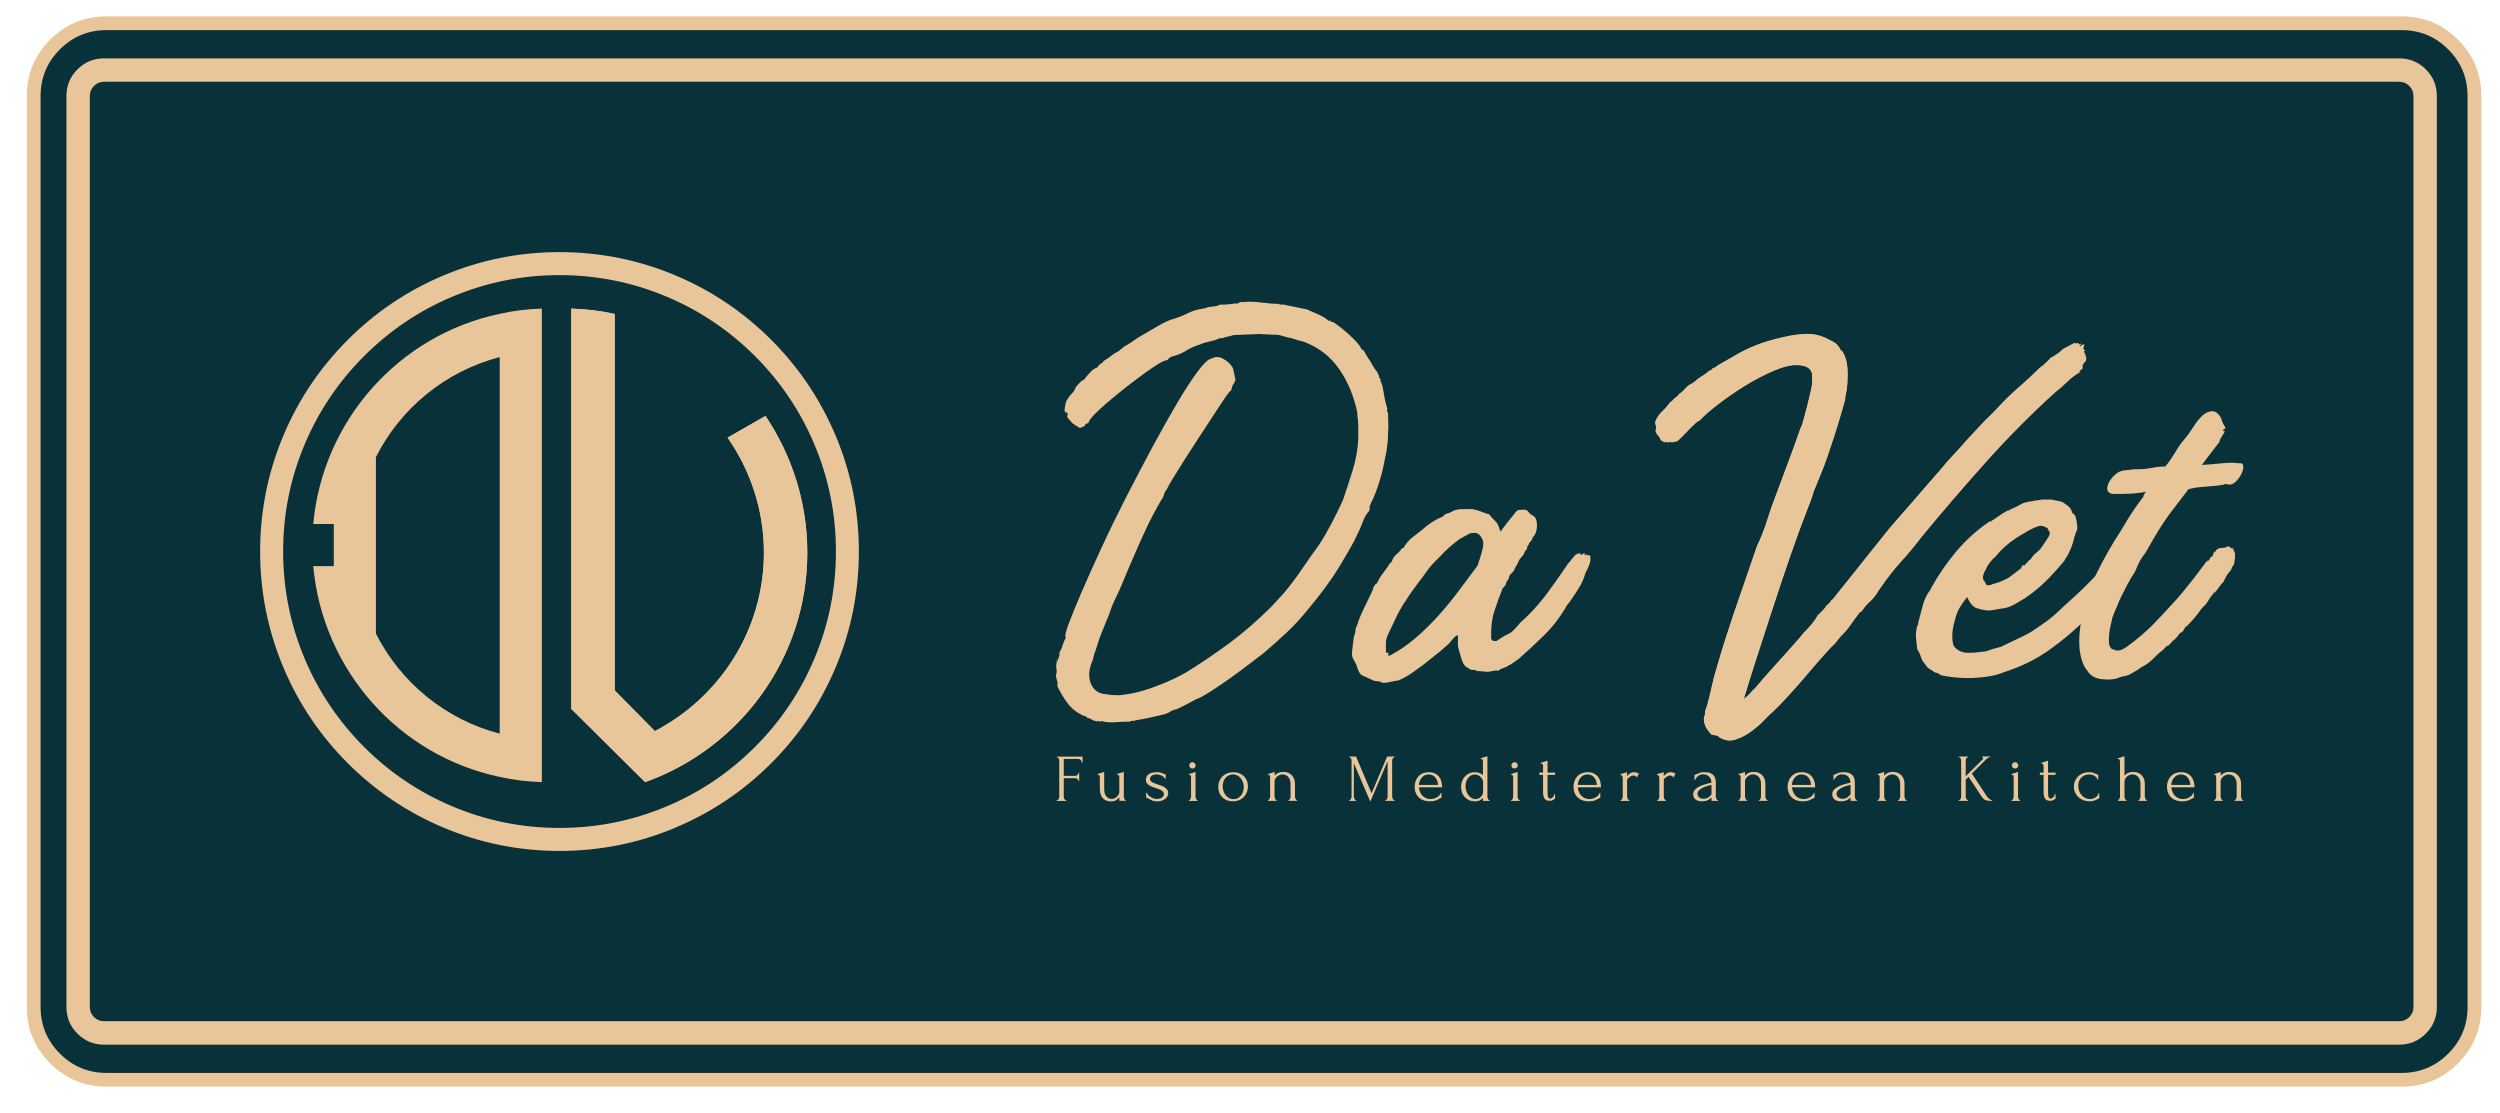 <?xml version="1.0" encoding="UTF-8"?>
<svg id="Ebene_1" data-name="Ebene 1" xmlns="http://www.w3.org/2000/svg" version="1.1" viewBox="0 0 749.74 333.7">
  <defs>
    <style>
      .cls-1 {
        fill: #e8c69a;
      }

      .cls-1, .cls-2 {
        stroke-width: 0px;
      }

      .cls-2 {
        fill: #093139;
      }
    </style>
  </defs>
  <rect class="cls-2" x="10.72" y="6.96" width="730.9" height="316.27" rx="22.09" ry="22.09"/>
  <g>
    <path class="cls-1" d="M443.71,231.83c-.45-.17-.9-.25-1.35-.25-.68,0-1.29.13-1.82.38-.52.25-.96.59-1.31,1-.35.42-.61.9-.79,1.43-.17.53-.26,1.06-.26,1.6s.09,1.09.25,1.6c.16.52.43.98.78,1.38.35.4.79.73,1.32.98.53.25,1.15.37,1.86.37.58,0,1.06-.11,1.44-.32.38-.22.68-.46.91-.7v.89h1.97v-.21c-.1,0-.2-.04-.27-.12-.08-.08-.16-.17-.2-.28-.06-.1-.1-.22-.13-.35-.03-.13-.04-.25-.04-.36v-12.1l-2.02.62v.2c.33.02.52.13.58.33.07.2.1.41.1.64v3.92c-.25-.26-.6-.48-1.04-.65ZM444.75,237.47c0,.31-.06.59-.19.86-.13.26-.29.48-.49.68-.2.19-.43.35-.7.46-.27.12-.54.17-.82.17-.5,0-.93-.14-1.31-.38-.38-.24-.69-.55-.95-.91-.26-.36-.47-.79-.59-1.25-.14-.46-.2-.93-.2-1.4,0-.4.06-.81.18-1.21.13-.41.31-.79.55-1.11.24-.33.54-.59.89-.8.35-.21.75-.31,1.19-.31.27,0,.55.05.84.17.28.11.55.27.79.49.24.21.44.47.6.78.16.3.24.64.24,1.01v2.76Z"/>
    <path class="cls-1" d="M453.11,232.3c.32.02.52.13.58.34.07.21.1.42.1.65v5.58c0,.11,0,.23-.03.36-.03.13-.07.25-.12.35-.05.11-.13.2-.21.28-.07.08-.17.12-.27.12v.21h2.61v-.21c-.11,0-.2-.04-.28-.12-.07-.08-.14-.17-.2-.28-.05-.1-.09-.22-.12-.35-.03-.13-.04-.25-.04-.36v-7.38l-2.02.65v.17Z"/>
    <path class="cls-1" d="M432.25,234.3c-.16-.56-.4-1.03-.73-1.43-.33-.4-.75-.72-1.25-.95-.5-.23-1.09-.34-1.76-.34-.75,0-1.4.13-1.93.38-.53.25-.98.58-1.31,1-.34.41-.59.87-.77,1.38-.16.51-.25,1.01-.25,1.51,0,.79.12,1.45.36,2.02.26.57.58,1.02,1,1.39.41.36.9.63,1.43.8.55.17,1.12.26,1.72.26.75,0,1.35-.09,1.81-.27.46-.18.82-.35,1.09-.51.14-.08.25-.15.36-.2.1-.05.19-.08.27-.08v-1.51h-.18c-.08.29-.24.56-.46.79-.22.24-.47.43-.75.59-.29.16-.59.28-.92.37-.33.08-.64.13-.93.13-.56,0-1.04-.1-1.45-.29-.42-.19-.77-.46-1.06-.78-.28-.32-.52-.69-.69-1.11-.17-.43-.29-.87-.34-1.34h6.98c0-.66-.08-1.26-.25-1.81ZM425.51,235.39c.04-.38.13-.76.25-1.13.14-.37.33-.71.57-1,.24-.29.53-.54.88-.72.34-.19.75-.28,1.21-.28s.86.09,1.22.27c.35.17.63.41.86.71.23.29.41.63.54,1,.13.38.2.76.21,1.15h-5.73Z"/>
    <path class="cls-1" d="M479.9,234.3c-.15-.56-.4-1.03-.73-1.43-.33-.4-.75-.72-1.25-.95-.5-.23-1.09-.34-1.76-.34-.75,0-1.4.13-1.93.38-.54.25-.98.58-1.32,1-.34.41-.59.87-.77,1.38-.16.51-.25,1.01-.25,1.51,0,.79.12,1.45.37,2.02.25.57.57,1.02,1,1.39.41.36.89.63,1.43.8.55.17,1.12.26,1.72.26.75,0,1.35-.09,1.81-.27.46-.18.82-.35,1.08-.51.14-.08.26-.15.36-.2.1-.05.19-.08.27-.08v-1.51h-.18c-.08.29-.23.56-.46.79-.22.24-.47.43-.75.59-.28.16-.59.28-.92.37-.33.08-.64.13-.93.13-.55,0-1.03-.1-1.45-.29s-.77-.46-1.06-.78c-.28-.32-.52-.69-.69-1.11-.17-.43-.28-.87-.34-1.34h6.98c0-.66-.08-1.26-.25-1.81ZM473.16,235.39c.03-.38.13-.76.25-1.13.14-.37.33-.71.57-1,.25-.29.54-.54.88-.72.35-.19.75-.28,1.22-.28s.87.09,1.21.27c.35.17.64.41.87.71.23.29.4.63.53,1,.13.38.2.76.21,1.15h-5.73Z"/>
    <path class="cls-1" d="M461.64,231.71v.68h1.12v4.57c0,.39,0,.77.03,1.15.03.38.09.71.22,1.02.12.31.31.56.58.75.26.18.64.28,1.12.28.39,0,.68-.05.88-.16s.35-.21.46-.3c.07-.08.17-.12.3-.12v-1.47h-.18c-.07.38-.23.69-.47.96-.25.27-.51.41-.79.41-.19,0-.34-.05-.45-.15-.1-.1-.18-.25-.24-.43-.05-.19-.09-.43-.1-.71-.02-.27-.02-.59-.02-.94v-4.86h2.26v-.68h-2.26v-3.58l-2.02.64v.21c.34,0,.54.11.59.31.07.19.09.4.09.63v1.79h-1.12Z"/>
    <path class="cls-1" d="M485.95,232.18v.16c.23.05.4.17.52.36.12.19.18.38.18.57v5.62c0,.11-.02.23-.05.35-.03.12-.06.24-.13.35-.07.12-.13.21-.21.28-.08.07-.16.11-.26.11v.21h2.62v-.21c-.11,0-.2-.04-.27-.11-.07-.07-.14-.17-.2-.28-.07-.11-.1-.23-.13-.35-.03-.12-.05-.24-.05-.35v-5.23c.11-.11.24-.23.39-.35.16-.13.32-.25.47-.36.17-.11.33-.19.49-.27.18-.06.33-.1.48-.1.23,0,.43.04.6.1.18.07.35.24.5.5l.6-1.22c-.18-.09-.43-.18-.72-.27-.29-.08-.54-.12-.72-.12-.27,0-.5.03-.7.11-.21.07-.39.16-.56.28-.17.11-.32.24-.46.38-.13.14-.25.28-.38.43v-1.2l-2.03.6Z"/>
    <path class="cls-1" d="M454.89,230.21c.19-.17.28-.39.28-.67s-.09-.49-.28-.68c-.18-.18-.41-.28-.68-.28s-.49.1-.68.28c-.17.19-.26.42-.26.68s.09.49.26.67c.18.17.41.26.68.26s.5-.09.68-.26Z"/>
    <path class="cls-1" d="M345.33,232.69c.16-.13.35-.23.59-.32.24-.08.53-.13.87-.13.52,0,1.03.11,1.53.34.5.23.87.57,1.1,1h.17v-1.4c-.15,0-.28-.02-.4-.05-.12-.04-.24-.09-.36-.15-.18-.09-.42-.18-.71-.28-.29-.08-.69-.13-1.22-.13-.59,0-1.09.06-1.51.19-.41.13-.75.29-1.01.5-.26.21-.45.46-.57.74-.11.27-.17.57-.17.89,0,.36.09.67.26.93.17.27.4.48.68.67.28.18.6.34.96.48.36.13.7.25,1.06.36.29.1.58.2.88.3.29.11.56.24.79.37.23.14.41.31.56.49.14.19.23.41.23.67s-.07.47-.22.66c-.14.18-.31.33-.52.45-.21.13-.44.21-.69.26-.25.05-.5.08-.75.08-.33,0-.67-.06-1-.19-.33-.13-.63-.28-.9-.47-.27-.19-.51-.39-.7-.61-.19-.22-.31-.43-.36-.61h-.2v1.52c.17,0,.34.04.48.11.15.07.31.16.48.27.26.16.57.32.92.47.36.16.84.23,1.41.23.47,0,.9-.07,1.31-.19.4-.13.76-.3,1.06-.52s.54-.48.71-.78c.17-.29.26-.62.26-.97,0-.38-.09-.72-.28-1-.19-.27-.43-.51-.72-.71-.3-.2-.63-.38-1.01-.51-.38-.15-.75-.27-1.12-.39-.31-.1-.6-.2-.88-.31-.27-.1-.52-.22-.75-.34-.22-.12-.39-.26-.52-.42-.13-.17-.19-.36-.19-.58,0-.17.04-.33.11-.48.07-.17.19-.31.35-.44Z"/>
    <path class="cls-1" d="M380.22,232.14v.18c.32,0,.52.12.58.33.06.21.1.43.1.66v5.55c0,.11,0,.23-.04.36-.03.13-.07.25-.14.35-.06.11-.13.2-.21.28s-.16.12-.25.12v.21h2.61v-.21c-.11,0-.19-.04-.27-.12-.07-.08-.14-.17-.2-.28-.06-.1-.1-.22-.13-.35-.03-.13-.04-.25-.04-.36v-4.46c0-.28.07-.56.21-.82.14-.25.32-.48.54-.68.23-.19.48-.35.77-.47.29-.13.58-.18.88-.18s.58.05.88.16c.29.12.55.29.78.54.23.24.41.54.54.9.14.37.2.78.2,1.27v3.74c0,.11,0,.23-.03.36-.03.13-.07.25-.13.35-.06.11-.14.2-.21.28-.08.08-.17.12-.26.12v.21h2.59v-.21c-.1,0-.19-.04-.26-.12s-.15-.17-.2-.28c-.06-.1-.11-.22-.14-.35-.03-.13-.03-.25-.03-.36v-3.88c0-.39-.07-.79-.19-1.21-.13-.4-.34-.79-.61-1.12-.28-.35-.65-.62-1.09-.84-.45-.21-.99-.32-1.61-.32-.37,0-.7.03-.98.11-.27.07-.51.17-.72.28-.21.12-.38.24-.54.37-.15.13-.27.25-.36.35v-1.1l-2.02.65Z"/>
    <path class="cls-1" d="M356.51,232.3c.33.02.52.13.58.34.07.21.1.42.1.65v5.58c0,.11,0,.23-.04.36-.03.13-.06.25-.12.35-.05.11-.13.2-.2.28-.08.08-.17.12-.28.12v.21h2.61v-.21c-.1,0-.2-.04-.27-.12-.08-.08-.15-.17-.2-.28-.05-.1-.1-.22-.13-.35-.03-.13-.03-.25-.03-.36v-7.38l-2.02.65v.17Z"/>
    <path class="cls-1" d="M317.62,239.25c-.03.12-.07.24-.13.35-.06.1-.13.19-.21.27-.08.07-.17.11-.28.11h-.1v.21h2.88v-.21h-.1c-.11,0-.2-.04-.28-.11-.08-.07-.15-.17-.21-.27-.06-.11-.1-.23-.13-.35-.03-.12-.04-.24-.04-.34v-5.54h3.34c.33,0,.58.09.79.27.2.17.3.38.3.62h.2v-2.51h-.2c0,.25-.1.47-.31.66-.21.19-.47.28-.78.28h-3.34v-5.09h4.12c.45,0,.78.12.98.36.21.24.31.5.31.81h.21v-1.87h-7.73v.2h.1c.11,0,.2.03.29.11.08.07.16.16.21.27.06.11.09.22.12.35.03.12.04.23.04.32v10.77c0,.1-.02.22-.04.34Z"/>
    <path class="cls-1" d="M329.14,232.14v.18c.17,0,.31.03.4.08.1.06.16.15.21.24.06.09.08.2.08.31,0,.12,0,.23,0,.36v2.87c0,.43.04.89.1,1.38.07.49.23.94.47,1.36.25.41.59.76,1.05,1.02.46.27,1.07.4,1.85.4.61,0,1.11-.14,1.5-.42.39-.28.68-.57.89-.87v1.11h1.95v-.21c-.11,0-.2-.04-.28-.12s-.14-.17-.19-.29c-.04-.11-.08-.23-.11-.36-.03-.13-.03-.24-.03-.34v-7.37l-2.04.65v.18c.18,0,.31.03.4.09.09.05.17.14.21.23.05.09.07.2.08.31,0,.12,0,.23,0,.36v4.28c0,.15-.04.34-.15.57-.11.23-.26.45-.45.67-.19.21-.43.4-.7.55-.28.15-.58.24-.94.24-.64,0-1.19-.25-1.62-.73-.45-.47-.67-1.23-.67-2.26v-5.13l-2.04.65Z"/>
    <path class="cls-1" d="M367.93,239.98c.54.22,1.14.33,1.82.33.74,0,1.39-.13,1.94-.38.56-.25,1.02-.59,1.4-1,.38-.42.67-.9.87-1.44.19-.54.29-1.11.29-1.68,0-.62-.11-1.19-.33-1.7-.21-.52-.51-.97-.9-1.34-.38-.38-.85-.67-1.39-.88-.54-.21-1.12-.31-1.77-.31s-1.24.11-1.79.32c-.55.22-1.03.52-1.43.9-.4.39-.71.86-.94,1.41-.23.54-.35,1.14-.35,1.8,0,.62.11,1.19.31,1.72.21.52.5.97.88,1.35.39.38.85.68,1.38.91ZM366.85,234.52c.13-.42.32-.79.57-1.11.25-.33.56-.6.93-.81.36-.2.79-.32,1.28-.35.56,0,1.05.11,1.48.34.42.23.78.53,1.05.9.28.37.49.79.63,1.23.13.45.2.89.2,1.34s-.06.86-.19,1.29c-.13.43-.32.81-.57,1.15-.25.35-.57.62-.96.84-.38.21-.82.32-1.31.32s-.95-.11-1.35-.32c-.4-.22-.75-.5-1.03-.87-.29-.36-.51-.78-.67-1.23-.16-.47-.24-.95-.24-1.44,0-.43.07-.86.19-1.27Z"/>
    <path class="cls-1" d="M358.28,230.21c.19-.17.28-.39.28-.67s-.09-.49-.28-.68c-.18-.18-.41-.28-.68-.28s-.49.1-.67.28c-.18.19-.27.42-.27.68s.09.49.27.67c.18.17.4.26.67.26s.5-.09.68-.26Z"/>
    <path class="cls-1" d="M405.27,239.22c-.03.13-.07.25-.12.35-.05.11-.13.2-.21.28-.07.08-.16.12-.25.12h-.1v.21h2.19v-.21h-.1c-.11,0-.2-.04-.28-.12s-.14-.17-.21-.28c-.06-.1-.1-.22-.13-.35-.03-.13-.05-.25-.05-.36v-9.96l4.94,11.49,5.19-12.12v10.59c0,.11,0,.23-.03.36-.03.13-.07.25-.13.35-.06.11-.14.2-.21.28-.08.08-.17.12-.26.12h-.1v.21h2.86v-.21h-.1c-.11,0-.2-.04-.28-.12-.08-.08-.15-.17-.21-.28-.07-.1-.1-.22-.13-.35-.03-.13-.05-.25-.05-.36v-10.73c0-.09.02-.2.05-.32.03-.13.06-.24.13-.35.06-.11.13-.2.21-.27.08-.07.18-.11.28-.11h.1v-.2h-2.27l-4.67,11.01-4.66-11.01h-2.05v.2h.1c.09,0,.18.03.25.11.08.07.16.16.21.27.05.11.09.22.12.35.03.12.03.23.03.32v10.73c0,.11,0,.23-.03.36Z"/>
    <path class="cls-1" d="M624.08,233.32c.27-.32.61-.57,1.03-.77.41-.19.9-.29,1.44-.29.26,0,.52.03.79.1.27.06.52.16.75.3.23.14.43.3.6.49.17.19.3.42.36.68h.2v-1.54c-.12,0-.24-.02-.36-.05-.11-.05-.23-.1-.35-.16-.22-.11-.47-.22-.79-.33-.31-.12-.71-.17-1.22-.17-.72,0-1.37.12-1.93.36-.57.24-1.05.56-1.44.97-.39.4-.68.86-.9,1.39-.21.52-.31,1.07-.31,1.64,0,.62.12,1.2.35,1.72.24.53.57,1,.99,1.39.43.4.93.7,1.51.93.58.22,1.22.33,1.9.33.57,0,1.02-.07,1.37-.21.35-.14.64-.28.87-.41.12-.07.23-.13.32-.17.09-.04.19-.07.3-.07v-1.57h-.2c-.03.19-.11.38-.24.59-.14.21-.31.4-.54.57-.22.17-.48.32-.8.42-.31.11-.66.16-1.03.16-.54,0-1.02-.11-1.45-.34-.43-.23-.79-.54-1.1-.91-.31-.37-.54-.8-.7-1.28-.15-.47-.24-.96-.24-1.46,0-.43.06-.84.2-1.24.14-.4.34-.77.6-1.08Z"/>
    <path class="cls-1" d="M611.74,231.71v.68h1.12v4.57c0,.39,0,.77.04,1.15.02.38.09.71.21,1.02.12.31.31.56.58.75.27.18.64.28,1.12.28.39,0,.68-.05.88-.16.19-.11.35-.21.46-.3.08-.08.18-.12.3-.12v-1.47h-.18c-.07.38-.23.69-.47.96-.25.27-.51.41-.79.41-.19,0-.34-.05-.44-.15-.11-.1-.19-.25-.25-.43-.06-.19-.09-.43-.1-.71,0-.27-.02-.59-.02-.94v-4.86h2.25v-.68h-2.25v-3.58l-2.02.64v.21c.34,0,.54.11.59.31.06.19.09.4.09.63v1.79h-1.12Z"/>
    <path class="cls-1" d="M604.99,230.21c.19-.17.28-.39.28-.67s-.09-.49-.28-.68c-.18-.18-.41-.28-.68-.28s-.49.1-.67.28c-.18.19-.28.42-.28.68s.09.49.28.67c.17.17.4.26.67.26s.5-.09.68-.26Z"/>
    <path class="cls-1" d="M635.1,227.41v.2c.32,0,.52.12.58.32.07.2.1.41.1.64v10.29c0,.11,0,.23-.04.36-.03.13-.07.25-.14.35-.05.11-.13.2-.21.28s-.16.12-.25.12v.21h2.61v-.21c-.11,0-.19-.04-.27-.12-.07-.08-.14-.17-.2-.28-.05-.1-.1-.22-.13-.35-.03-.13-.03-.25-.03-.36v-4.28c0-.36.06-.68.21-.96.14-.29.32-.54.54-.74.23-.2.48-.36.77-.47.29-.11.58-.16.88-.16s.58.05.88.16c.29.12.55.29.78.54.23.24.41.54.54.9.14.37.2.78.2,1.27v3.74c0,.11,0,.23-.04.36-.03.13-.07.25-.13.35-.06.11-.14.2-.21.28-.08.08-.17.12-.26.12v.21h2.59v-.21c-.1,0-.19-.04-.27-.12-.08-.08-.14-.17-.2-.28-.06-.1-.11-.22-.14-.35-.03-.13-.04-.25-.04-.36v-3.88c0-.39-.06-.79-.19-1.21-.13-.4-.34-.79-.61-1.12-.28-.35-.65-.62-1.09-.84-.45-.21-.98-.32-1.61-.32-.37,0-.7.03-.98.11-.27.07-.51.17-.72.28-.21.12-.39.24-.54.37-.15.13-.26.25-.36.35v-5.81l-2.02.63Z"/>
    <path class="cls-1" d="M603.21,232.3c.33.02.52.13.58.34.07.21.1.42.1.65v5.58c0,.11,0,.23-.04.36-.03.13-.06.25-.12.35-.05.11-.13.2-.2.28-.08.08-.18.12-.29.12v.21h2.61v-.21c-.1,0-.2-.04-.28-.12-.08-.08-.15-.17-.21-.28-.05-.1-.09-.22-.12-.35-.03-.13-.04-.25-.04-.36v-7.38l-2.02.65v.17Z"/>
    <path class="cls-1" d="M663.95,232.14v.18c.33,0,.52.12.58.33.07.21.1.43.1.66v5.55c0,.11,0,.23-.04.36-.03.13-.07.25-.13.35-.07.11-.14.2-.21.28-.08.08-.17.12-.26.12v.21h2.62v-.21c-.11,0-.2-.04-.27-.12-.07-.08-.15-.17-.2-.28-.07-.1-.11-.22-.14-.35-.03-.13-.04-.25-.04-.36v-4.46c0-.28.07-.56.21-.82.15-.25.32-.48.55-.68.22-.19.47-.35.76-.47.29-.13.58-.18.88-.18s.59.05.88.16c.29.12.55.29.78.54.23.24.41.54.55.9.13.37.2.78.2,1.27v3.74c0,.11-.02.23-.04.36-.03.13-.07.25-.13.35-.06.11-.13.2-.21.28s-.16.12-.26.12v.21h2.6v-.21c-.11,0-.2-.04-.27-.12s-.15-.17-.2-.28c-.06-.1-.11-.22-.13-.35-.03-.13-.04-.25-.04-.36v-3.88c0-.39-.07-.79-.19-1.21-.13-.4-.33-.79-.61-1.12-.28-.35-.65-.62-1.09-.84-.45-.21-.98-.32-1.61-.32-.37,0-.69.03-.98.11-.27.07-.51.17-.72.28-.21.12-.38.24-.53.37-.16.13-.28.25-.37.35v-1.1l-2.02.65Z"/>
    <path class="cls-1" d="M657.88,234.3c-.17-.56-.41-1.03-.74-1.43-.33-.4-.74-.72-1.24-.95-.51-.23-1.1-.34-1.76-.34-.76,0-1.4.13-1.93.38-.54.25-.98.58-1.32,1-.35.41-.6.87-.77,1.38-.17.51-.25,1.01-.25,1.51,0,.79.13,1.45.37,2.02.25.57.58,1.02,1,1.39.42.36.9.63,1.44.8.54.17,1.11.26,1.72.26.76,0,1.36-.09,1.82-.27.46-.18.81-.35,1.09-.51.14-.08.25-.15.35-.2.1-.05.19-.08.27-.08v-1.51h-.18c-.07.29-.23.56-.45.79-.23.24-.47.43-.76.59-.28.16-.58.28-.91.37-.33.08-.64.13-.94.13-.55,0-1.03-.1-1.45-.29-.41-.19-.77-.46-1.05-.78-.29-.32-.52-.69-.69-1.11-.18-.43-.29-.87-.35-1.34h6.98c0-.66-.08-1.26-.24-1.81ZM651.13,235.39c.04-.38.13-.76.26-1.13.13-.37.32-.71.57-1,.24-.29.53-.54.87-.72.35-.19.75-.28,1.22-.28s.86.09,1.2.27c.35.17.64.41.87.71.23.29.4.63.53,1,.13.38.2.76.22,1.15h-5.74Z"/>
    <path class="cls-1" d="M509.23,236.09c-.47.27-.83.57-1.08.92-.25.36-.37.76-.37,1.21,0,.29.06.55.15.8.1.26.26.47.48.68.21.19.48.35.82.45.34.11.74.16,1.21.16.62,0,1.15-.09,1.59-.28.43-.18.82-.45,1.15-.79l.1-.1v1.03h1.95v-.21c-.2,0-.36-.11-.48-.35-.12-.24-.18-.48-.18-.76v-3.98c0-.42-.03-.82-.12-1.22-.08-.39-.25-.75-.49-1.06-.25-.3-.6-.56-1.06-.74-.46-.19-1.05-.28-1.79-.28-.63,0-1.12.07-1.47.23-.35.16-.62.28-.82.36-.14.05-.25.11-.35.16-.09.05-.19.08-.3.1v1.47h.18c.08-.18.19-.36.32-.56.14-.19.3-.38.49-.55.2-.16.43-.3.68-.41.26-.11.57-.15.92-.15.2,0,.44.03.72.08.28.07.55.18.8.36.25.18.48.44.67.76.19.32.29.74.32,1.27-.87.21-1.65.43-2.32.65-.68.23-1.25.47-1.72.74ZM513.07,235.42l.2-.03v2.87l-.22.25c-.28.3-.59.56-.92.75-.34.2-.73.29-1.17.29-.57,0-1.02-.14-1.37-.42-.35-.28-.52-.64-.52-1.07,0-.39.14-.73.44-1.02.29-.3.65-.56,1.07-.77.41-.22.86-.39,1.32-.53.46-.13.86-.24,1.18-.32Z"/>
    <path class="cls-1" d="M521.33,232.14v.18c.32,0,.52.12.58.33.06.21.1.43.1.66v5.55c0,.11,0,.23-.04.36-.03.13-.07.25-.14.35-.06.11-.13.2-.21.28s-.17.12-.26.12v.21h2.61v-.21c-.11,0-.19-.04-.28-.12-.07-.08-.14-.17-.2-.28-.05-.1-.1-.22-.13-.35-.03-.13-.04-.25-.04-.36v-4.46c0-.28.06-.56.21-.82.14-.25.32-.48.54-.68.23-.19.48-.35.77-.47.29-.13.58-.18.88-.18s.58.05.88.16c.29.12.55.29.78.54.23.24.41.54.54.9.14.37.2.78.2,1.27v3.74c0,.11,0,.23-.04.36-.03.13-.07.25-.13.35-.07.11-.14.2-.21.28-.08.08-.17.12-.26.12v.21h2.59v-.21c-.1,0-.19-.04-.26-.12-.08-.08-.15-.17-.2-.28-.07-.1-.11-.22-.14-.35-.03-.13-.04-.25-.04-.36v-3.88c0-.39-.07-.79-.19-1.21-.13-.4-.34-.79-.61-1.12-.28-.35-.65-.62-1.1-.84-.44-.21-.98-.32-1.61-.32-.38,0-.7.03-.98.11-.28.07-.51.17-.72.28-.21.12-.39.24-.54.37-.14.13-.26.25-.36.35v-1.1l-2.02.65Z"/>
    <path class="cls-1" d="M497.44,232.7c.13.19.18.38.18.57v5.62c0,.11,0,.23-.03.35-.03.12-.07.24-.13.35-.06.12-.14.21-.22.28-.07.07-.16.11-.25.11v.21h2.61v-.21c-.1,0-.19-.04-.26-.11-.07-.07-.15-.17-.2-.28-.06-.11-.11-.23-.14-.35-.03-.12-.03-.24-.03-.35v-5.23c.11-.11.24-.23.39-.35.15-.13.31-.25.47-.36.15-.11.32-.19.49-.27.16-.06.32-.1.47-.1.22,0,.43.04.6.1.17.07.34.24.5.5l.6-1.22c-.19-.09-.43-.18-.72-.27-.3-.08-.54-.12-.73-.12-.26,0-.5.03-.7.11-.2.07-.38.16-.56.28-.16.11-.32.24-.45.38-.14.14-.27.28-.38.43v-1.2l-2.04.6v.16c.23.05.4.17.52.36Z"/>
    <path class="cls-1" d="M550.94,236.09c-.46.27-.83.57-1.08.92-.25.36-.37.76-.37,1.21,0,.29.05.55.15.8.1.26.26.47.47.68.21.19.48.35.82.45.34.11.74.16,1.2.16.62,0,1.15-.09,1.58-.28.44-.18.82-.45,1.16-.79l.1-.1v1.03h1.95v-.21c-.2,0-.36-.11-.48-.35-.12-.24-.18-.48-.18-.76v-3.98c0-.42-.04-.82-.12-1.22-.08-.39-.25-.75-.49-1.06-.25-.3-.6-.56-1.06-.74-.46-.19-1.05-.28-1.79-.28-.63,0-1.12.07-1.47.23-.35.16-.62.28-.82.36-.14.05-.25.11-.35.16-.09.05-.19.08-.3.1v1.47h.18c.08-.18.19-.36.32-.56.14-.19.3-.38.49-.55.2-.16.43-.3.68-.41.26-.11.57-.15.92-.15.2,0,.44.03.72.08.28.07.55.18.8.36.26.18.48.44.67.76.19.32.29.74.32,1.27-.87.21-1.64.43-2.32.65-.68.23-1.26.47-1.72.74ZM553.84,239.26c-.34.2-.73.29-1.17.29-.57,0-1.02-.14-1.37-.42-.35-.28-.53-.64-.53-1.07,0-.39.16-.73.45-1.02.29-.3.65-.56,1.07-.77.41-.22.85-.39,1.31-.53.47-.13.86-.24,1.18-.32l.2-.03v2.87"/>
    <path class="cls-1" d="M544.11,234.3c-.16-.56-.41-1.03-.74-1.43-.33-.4-.74-.72-1.24-.95-.51-.23-1.09-.34-1.76-.34-.76,0-1.4.13-1.93.38-.54.25-.98.58-1.31,1-.35.41-.6.87-.77,1.38-.18.51-.26,1.01-.26,1.51,0,.79.13,1.45.37,2.02.25.57.58,1.02,1,1.39.42.36.89.63,1.44.8.54.17,1.11.26,1.72.26.76,0,1.36-.09,1.82-.27.46-.18.81-.35,1.09-.51.14-.08.25-.15.35-.2.1-.05.19-.08.28-.08v-1.51h-.18c-.07.29-.23.56-.45.79-.23.24-.47.43-.76.59-.28.16-.58.28-.91.37-.33.08-.64.13-.94.13-.55,0-1.03-.1-1.45-.29-.41-.19-.77-.46-1.05-.78-.29-.32-.52-.69-.69-1.11-.18-.43-.29-.87-.35-1.34h6.98c0-.66-.08-1.26-.24-1.81ZM537.36,235.39c.05-.38.13-.76.27-1.13.13-.37.32-.71.57-1,.24-.29.53-.54.87-.72.35-.19.75-.28,1.22-.28s.86.09,1.21.27c.35.17.64.41.87.71.23.29.4.63.53,1,.13.38.2.76.22,1.15h-5.74Z"/>
    <path class="cls-1" d="M563.04,232.14v.18c.32,0,.52.12.58.33.07.21.1.43.1.66v5.55c0,.11,0,.23-.04.36-.03.13-.07.25-.14.35-.05.11-.13.2-.21.28-.08.08-.16.12-.26.12v.21h2.62v-.21c-.11,0-.2-.04-.27-.12s-.14-.17-.2-.28c-.05-.1-.1-.22-.13-.35-.03-.13-.03-.25-.03-.36v-4.46c0-.28.06-.56.21-.82.14-.25.32-.48.54-.68.22-.19.47-.35.77-.47.29-.13.58-.18.88-.18s.58.05.88.16c.28.12.55.29.78.54.23.24.41.54.54.9.14.37.2.78.2,1.27v3.74c0,.11,0,.23-.04.36-.03.13-.07.25-.13.35-.06.11-.14.2-.22.28-.07.08-.17.12-.26.12v.21h2.59v-.21c-.11,0-.19-.04-.28-.12-.07-.08-.14-.17-.2-.28-.05-.1-.1-.22-.13-.35-.03-.13-.04-.25-.04-.36v-3.88c0-.39-.06-.79-.19-1.21-.13-.4-.34-.79-.62-1.12-.28-.35-.64-.62-1.09-.84-.44-.21-.98-.32-1.61-.32-.37,0-.7.03-.98.11-.27.07-.52.17-.72.28-.21.12-.39.24-.54.37-.14.13-.26.25-.36.35v-1.1l-2.02.65Z"/>
    <path class="cls-1" d="M588.12,239.22c-.03.13-.07.25-.14.35-.05.11-.13.2-.21.28-.08.08-.18.12-.29.12h-.1v.21h2.89v-.21h-.1c-.11,0-.2-.04-.28-.12s-.15-.17-.2-.29c-.06-.11-.1-.23-.14-.35-.03-.13-.04-.24-.04-.35v-5.03l.85-.87,3.9,5.9c.16.25.32.45.47.6.16.16.34.3.54.4.2.11.44.19.71.24.27.05.61.07,1.01.07h.48v-.21c-.2,0-.4-.06-.59-.17-.19-.12-.36-.25-.52-.39-.15-.15-.28-.29-.39-.43-.11-.13-.17-.21-.18-.24l-4.44-6.75,4.23-4.21c.2-.2.4-.37.6-.5.2-.13.39-.2.58-.2h.1v-.2h-2.46v.2h.1c.16,0,.24.11.24.33,0,.12-.04.23-.12.32l-5.11,5.07v-4.66c0-.09.02-.2.04-.32.04-.13.08-.24.15-.35.06-.11.13-.2.21-.27.08-.07.17-.11.28-.11h.1v-.2h-2.88v.2h.1c.09,0,.17.03.26.11.08.07.15.16.21.27.07.11.11.22.14.35.03.12.04.23.04.32v10.73c0,.11,0,.23-.04.36Z"/>
  </g>
  <path class="cls-1" d="M316.77,201.97c-.11.66-.06,1.29.16,1.89s.27,1.23.16,1.89c.99,2.08,2.08,3.89,3.29,5.42,1.2,1.54,2.85,2.75,4.93,3.62.45,0,.67.17.67.49.44,0,.96.19,1.56.57.6.39,1.34.52,2.22.41.11.22.28.25.49.08.22-.16.44-.14.66.08,1.2.22,2.46.27,3.78.16,1.31-.11,2.68-.16,4.12-.16.55-.33.87-.38.98-.17.22-.11.82-.25,1.81-.41.99-.16,2.11-.38,3.37-.66s2.47-.55,3.62-.82c1.15-.28,2.01-.63,2.56-1.07l.99-.49c.11.11.52,0,1.23-.33.71-.33,1.48-.71,2.3-1.15.82-.45,1.59-.86,2.3-1.24s1.12-.57,1.23-.57c.66-.22,1.89-.9,3.71-2.05,1.81-1.15,3.75-2.47,5.83-3.94,2.08-1.48,4.08-2.96,6-4.44,1.93-1.49,3.32-2.56,4.2-3.21,2.19-1.86,4.44-3.86,6.74-6,2.31-2.14,4.56-4.58,6.75-7.32,3.83-4.6,6.82-8.66,8.96-12.17,2.14-3.51,3.7-6.19,4.68-8.05,1.31-2.64,2.19-4.58,2.63-5.84.44-1.26,1.1-2.38,1.97-3.37.11-.33.14-.63.08-.9-.06-.27.03-.57.25-.9v-.16c0-.11.03-.16.08-.16.06,0,.08-.06.08-.17.44-.77.9-1.82,1.4-3.13.49-1.32.96-2.71,1.4-4.19.44-1.48.79-2.93,1.07-4.36.27-1.42.52-2.64.74-3.62.22-1.65.36-2.71.41-3.21s.08-1.34.08-2.54c.11-.77.14-1.78.08-3.04-.05-1.26-.08-2.27-.08-3.05-.33-.22-.44-.3-.33-.25.11.05.11-.14,0-.57.11.11.16.05.16-.17-.55-1.86-.93-3.56-1.15-5.09-.22-1.54-.55-2.69-.99-3.45-.11-.11-.11-.16,0-.16s.16-.11.16-.33c-.22,0-.33-.05-.33-.16s-.05-.22-.16-.33c0-.33-.08-.6-.25-.82-.17-.22-.25-.45-.25-.67-.66-.77-1.16-1.48-1.49-2.14-.33-.66-.77-1.37-1.31-2.14l-1.48-2.46c-.22,0-.36-.06-.41-.17-.05-.11-.14-.16-.25-.16,0-.33-.38-.93-1.15-1.81-.77-.88-1.64-1.75-2.63-2.63-.99-.88-1.94-1.68-2.88-2.39-.93-.71-1.56-1.12-1.9-1.23-.44,0-.66-.17-.66-.49-.11.11-.28.16-.49.16-.88-.77-1.89-1.4-3.04-1.89-1.15-.49-2.33-1.01-3.53-1.56l-7.24-1.48c-.22,0-.41.03-.57.08-.16.05-.36-.03-.57-.25-1.53,0-3.31-.14-5.34-.41-2.03-.28-4.04-.3-6.01-.08l-.17-.16c-.55.55-1.04.71-1.48.49-.33.11-1.15.22-2.47.33-1.32.11-1.97.11-1.97,0-.66.33-1.29.52-1.89.57-.6.05-1.29.14-2.06.25-.22.22-.47.33-.74.33s-.57.05-.9.16c-1.54.22-3.01.68-4.44,1.4-1.42.71-2.9,1.29-4.44,1.72-1.1.33-2.56,1.01-4.36,2.05-1.81,1.04-3.64,2.12-5.51,3.21-.55.33-1.2.77-1.97,1.32-.77.55-1.64,1.09-2.64,1.64l-.98.82c-.11,0-.22.08-.33.25-.11.16-.22.25-.33.25-.99.55-1.75,1.04-2.3,1.48-.55.44-1.26.93-2.14,1.48-.33.44-.66.74-.99.9-.33.16-.66.52-.99,1.07-.66.22-1.26.6-1.81,1.15-.55.55-1.04,1.1-1.48,1.65-.22.22-.39.44-.5.66s-.38.38-.82.49c-.55.55-.98.99-1.31,1.31-.33.33-.71.99-1.15,1.97-.44.44-.88.93-1.32,1.48-.44.55-.77,1.1-.99,1.64-.22.88-.36,1.62-.41,2.22-.06.6.08.9.41.9s.49.16.49.49-.05.61-.16.83c.11.22.38.57.82,1.07.44.49.77.85.99,1.07.44,0,.57.08.41.25-.16.16.03.25.57.25.55.55.99.77,1.32.66.33-.11.77-.33,1.31-.66v-.16c0-.22.06-.33.18-.33l.49-.17c.22,0,.33-.08.33-.25v-.1.19c.11-.77,1.32-2.19,3.62-4.28,2.3-2.08,4.85-4.22,7.64-6.41,2.8-2.19,5.4-4.12,7.81-5.76,2.41-1.64,3.89-2.41,4.44-2.3.22-.11.42-.3.58-.58.16-.27.36-.36.57-.25,0-.22.05-.3.16-.25.11.06.22.03.33-.08,1.42-.33,2.79-.9,4.11-1.72,1.31-.82,2.74-1.45,4.27-1.89.66-.33,1.5-.6,2.55-.82,1.05-.22,1.84-.44,2.39-.66.22-.11.47-.22.74-.33.28-.11.52-.11.74,0,.55-.22,1.2-.41,1.97-.57.77-.16,1.26-.3,1.48-.41l7.73-.33c.44,0,.9.03,1.4.08.49.05,1.01.08,1.56.08.88,0,1.67.03,2.38.08.71.05,1.72.3,3.04.74.77.11,1.54.3,2.31.57.77.28,1.64.52,2.63.74,4.49,1.64,8.08,4.41,10.77,8.3,2.68,3.9,4.52,8.42,5.5,13.56,0,.11-.03.14-.08.08-.06-.06-.08-.03-.08.09.22.98.33,2.08.33,3.29v3.62c-.11,3.18-.68,6.45-1.72,9.78-1.04,3.34-2,6.27-2.87,8.8-1.1,2.41-2.25,4.76-3.46,7.06-1.21,2.3-2.41,4.38-3.62,6.25-1.86,2.52-3.64,5.04-5.34,7.56-1.7,2.52-3.49,4.88-5.35,7.08l-3.62,3.94c-4.16,4.16-8.36,7.81-12.58,10.94-4.22,3.12-8.63,6.12-13.24,8.96-1.2.66-2.49,1.31-3.86,1.97-1.37.66-2.67,1.2-3.87,1.64-2.19.88-4.22,1.56-6.08,2.05-1.86.49-3.83.85-5.92,1.07-.99,0-1.81-.03-2.47-.08-.66-.06-1.31-.14-1.97-.25-2.08-.22-3.51-1.31-4.27-3.29-.77-1.97-.55-4.33.66-7.08.11-.55.25-1.09.41-1.64.17-.55.36-1.09.58-1.64.55-1.86,1.04-3.31,1.48-4.35.44-1.04.93-2.27,1.48-3.7.55-1.22.96-2.26,1.23-3.13.27-.88.68-1.92,1.23-3.12,1.1-2.19,2.08-4.38,2.96-6.58.89-2.19,1.82-4.38,2.8-6.57,1.2-2.85,2.46-5.68,3.78-8.47,1.31-2.79,2.79-5.61,4.44-8.46.44-.55.74-1.13.9-1.73s.47-1.18.9-1.72c.22-.55.86-1.67,1.9-3.37,1.04-1.7,2.27-3.67,3.7-5.91,1.43-2.26,2.93-4.58,4.52-6.99,1.59-2.41,3.05-4.63,4.36-6.66,1.32-2.03,2.41-3.67,3.29-4.93.88-1.26,1.32-1.78,1.32-1.56.22,0,.27-.08.16-.25-.11-.16-.05-.25.16-.25.11-.77.3-1.32.58-1.64.27-.33.47-.77.57-1.32-.22-.88-.38-1.64-.49-2.31-.11-.66-.27-1.15-.49-1.48-.55-.88-1.43-1.67-2.63-2.38-1.21-.71-2.41-.74-3.62-.08-.89.11-2.23,1.37-4.04,3.78-1.81,2.42-3.86,5.57-6.16,9.46-2.3,3.9-4.8,8.33-7.49,13.32-2.68,4.99-5.34,10.06-7.98,15.22-2.63,5.15-5.09,10.21-7.39,15.21-2.3,4.98-4.3,9.45-6.01,13.4-1.7,3.94-2.98,7.12-3.86,9.54-.88,2.41-1.1,3.67-.66,3.78-.33.44-.57.93-.74,1.48-.16.55-.36,1.1-.57,1.64-.11.33-.25.6-.41.82-.16.22-.3.55-.41.99.11.22.17.17.17-.16s.05-.38.16-.16c-.11.55-.3,1.15-.57,1.81s-.41,1.33-.41,1.98c-.11-.22-.14-.55-.08-1,.05-.44.08-.82.08-1.15-.22.88-.27,1.68-.16,2.39.11.71.16,1.34.16,1.89,0,.11-.03.11-.08,0-.05-.11-.08-.06-.08.16Z"/>
  <g>
    <path class="cls-1" d="M405.75,197.46c.33.66.66,1.27.99,1.82.22.77.44,1.4.66,1.89s.49.9.82,1.23l3.94,1.81c.23,0,.5.03.83.08.33.05.6.08.82.08.55.44,1.4.52,2.55.25,1.15-.27,2.16-.47,3.04-.57,1.53-.66,2.87-1.39,4.02-2.22,1.15-.82,2.34-1.67,3.54-2.55l4.93-3.95,2.63-2.3c.44-.55.85-1.04,1.23-1.48.38-.44.85-.82,1.4-1.15.11.44.14,1.01.08,1.73-.05.71-.03,1.4.08,2.05.22.88.52,1.94.9,3.2.38,1.26.85,2.12,1.4,2.55.22.11.44.25.66.41.22.17.44.3.66.41.11.11.44.16.99.16s.88.11.99.33c.55,0,1.29.05,2.22.16.93.11,1.73.06,2.38-.16,1.1-.22,1.64-.25,1.64-.08s.23.03.67-.41c.55-.22,1.1-.44,1.64-.66.55-.22.93-.44,1.15-.66.22,0,.66-.25,1.31-.75.66-.49,1.1-.79,1.32-.9,2.85-2.52,5.45-4.93,7.81-7.23,2.36-2.3,4.47-4.99,6.33-8.06.22-.55.71-1.26,1.48-2.14l1.97-2.96c.99-1.43,1.76-2.9,2.31-4.45.11-.55.3-1.07.57-1.56.27-.49.52-1.01.74-1.56.11-.33.22-.66.33-.99.11-.33.17-.66.17-.99v-.66c0-.33-.06-.55-.17-.66h-.82c-.11-.11-.17-.22-.17-.33s-.05-.08-.16.08c-.11.16-.22.25-.33.25s-.14-.14-.08-.41c.06-.27.03-.36-.08-.25-.22.11-.41.22-.57.33s-.36.22-.58.33v-.33l-.16-.33-.99.33c-.11,0-.27.11-.49.33l-.99,1.15-.49.66c-.55.55-.93,1.04-1.15,1.48-1.86,2.74-3.7,5.35-5.5,7.81-1.81,2.47-3.87,4.85-6.17,7.15l-2.14,1.98c-.99,1.2-1.72,2.03-2.22,2.46-.49.44-.93.74-1.32.9-.38.16-.82.38-1.31.66-.49.27-1.29.79-2.39,1.56.22-.11.08-.14-.41-.08-.49.05-.85-.19-1.07-.74-.11-3.18.22-5.95.99-8.31.77-2.36,1.6-4.63,2.47-6.82.55-.44.88-.9.99-1.4s.33-.85.66-1.07c.22-.89.44-1.43.66-1.65s.47-.47.74-.74c.27-.27.52-.74.74-1.4.22-.22.44-.57.66-1.07.22-.49.44-.96.66-1.4l1.15-1.31c.11-.33.22-.6.33-.82.11-.22.28-.44.49-.66.22-.22.3-.41.25-.57-.06-.16.08-.46.41-.9.11-.11.16-.22.16-.33v-.17l.16-.16c.44-.44.71-.82.82-1.15,0-.23.11-.45.33-.67.22-.22.38-.44.49-.66.44-.87.63-1.94.57-3.2-.05-1.26-.52-2.11-1.4-2.54-.44-.22-.82-.55-1.15-.99-.33-.44-.66-.66-.99-.66-.99,0-1.64.03-1.97.08-.33.05-.77.46-1.32,1.23-.98,1.21-1.7,2.08-2.14,2.63-.44.55-1.09,1.42-1.97,2.63-.44-1.42-.83-2.33-1.16-2.71-.33-.38-.77-.85-1.32-1.4l-.99-1.15c-.22,0-.55-.08-.99-.25-.44-.16-.88-.33-1.31-.49-.44-.17-.82-.3-1.15-.41-.33-.11-.44-.11-.33,0-.44-.22-.88-.33-1.32-.33h-3.2c-.71,0-1.51.16-2.39.49-.66.44-1.26.71-1.81.82-.55.11-.93.38-1.15.82-2.41.99-4.55,2.36-6.41,4.11-.99.77-1.98,1.53-2.97,2.3-.99.78-1.86,1.82-2.63,3.13-.22,0-.39.06-.49.17-.44.66-.99,1.26-1.65,1.81-.66.55-1.09,1.26-1.31,2.14-.11,0-.19.05-.25.16-.06.11-.14.17-.25.17-.66,1.09-1.34,2.08-2.05,2.96-.71.88-1.34,1.92-1.89,3.13-.66.33-1.11,1.04-1.33,2.14l-1.64,3.45c-.77,1.53-1.37,2.79-1.81,3.78-.44.99-.88,2.2-1.32,3.62-.22.22-.33.52-.33.9s-.05.74-.16,1.07c-.22.55-.38,1.26-.49,2.14s-.22,1.81-.33,2.79c-.07.35-.07.64-.08.94v.71c.04.36.1.69.24.97ZM415.62,192.86c0-.88.27-1.86.82-2.96l1.64-3.45c.55-1.22,1.12-2.36,1.73-3.46.6-1.09,1.29-2.19,2.05-3.29.55-.88,1.18-1.81,1.89-2.79.71-.99,1.41-1.92,2.06-2.79.33-.34.96-1.19,1.89-2.56.93-1.37,2.33-2.93,4.19-4.68,1.65-1.86,3.62-3.62,5.93-5.27l2.96-1.64c.44-.11.93-.16,1.48-.16s1.04.22,1.48.66c.88.99,1.23,2.06,1.07,3.21-.16,1.15-.74,3.15-1.72,6-1.75,2.3-3.56,4.72-5.42,7.24-1.87,2.52-3.87,4.98-6.01,7.39-2.14,2.42-4.44,4.69-6.9,6.83-2.47,2.14-5.13,3.97-7.98,5.5-.66-.11-.79-.25-.41-.41.38-.17.14-.36-.74-.58v-2.79Z"/>
    <path class="cls-1" d="M405.51,196.49v-.71c-.01.25-.03.5,0,.71Z"/>
  </g>
  <path class="cls-1" d="M104.3,228.89c8.29,8.29,17.8,14.7,28.54,19.24,11.13,4.71,22.78,7.06,34.95,7.06s23.83-2.34,34.95-7.06c10.74-4.55,20.27-10.96,28.54-19.24,8.29-8.28,14.7-17.8,19.24-28.54,4.71-11.12,7.05-22.78,7.05-34.95s-2.34-23.83-7.05-34.95c-4.55-10.74-10.96-20.26-19.24-28.54-8.28-8.29-17.8-14.71-28.54-19.24-11.12-4.71-22.78-7.06-34.95-7.06s-23.83,2.36-34.95,7.06c-10.74,4.54-20.26,10.96-28.54,19.24-8.28,8.28-14.7,17.79-19.24,28.54-4.7,11.13-7.05,22.78-7.05,34.95s2.36,23.83,7.05,34.95c4.55,10.74,10.96,20.27,19.24,28.54ZM91.42,133.13c4.2-9.91,10.12-18.7,17.77-26.34,7.64-7.65,16.43-13.57,26.34-17.77,10.26-4.33,21.02-6.51,32.26-6.51s22,2.17,32.27,6.51c9.91,4.2,18.69,10.12,26.35,17.77,7.65,7.65,13.57,16.43,17.76,26.34,4.35,10.26,6.52,21.02,6.52,32.26s-2.17,22-6.52,32.27c-4.19,9.91-10.11,18.7-17.76,26.35-7.65,7.65-16.43,13.57-26.35,17.76-10.27,4.35-21.02,6.52-32.27,6.52s-22-2.17-32.26-6.52c-9.91-4.19-18.7-10.11-26.34-17.76-7.65-7.65-13.57-16.43-17.77-26.35-4.33-10.27-6.51-21.02-6.51-32.27s2.17-22,6.51-32.26Z"/>
  <path class="cls-1" d="M149.86,94.12c-30.18,6.32-53.08,31.9-55.92,63.03h6.16v12.64h-6.16c2.84,31.28,25.74,56.87,55.92,63.2,4.11.94,8.22,1.41,12.63,1.57V92.54c-4.42.15-8.53.63-12.63,1.58ZM149.86,220.02c-16.28-4.26-29.7-15.32-37.13-30.01v-52.92c7.42-14.7,20.85-25.75,37.13-30.01v112.95Z"/>
  <g>
    <path class="cls-1" d="M171.34,92.54c4.39.15,8.79.65,13.02,1.62v112.9l12.04,12.19c19.35-10.09,32.7-30.25,32.7-53.52,0-12.85-4.07-24.73-10.9-34.49l11.38-6.51c7.81,11.71,12.53,25.71,12.53,41,0,31.72-20.33,58.73-48.64,68.81l-22.13-21.95v-120.06Z"/>
    <path class="cls-1" d="M242.1,165.74c0-15.29-4.71-29.28-12.53-41l-11.38,6.51c6.83,9.76,10.9,21.63,10.9,34.49,0,23.27-13.35,43.43-32.7,53.52l-12.04-12.19v-112.9c-4.23-.98-8.63-1.47-13.02-1.62v120.06l22.13,21.95c28.31-10.08,48.64-37.09,48.64-68.81Z"/>
  </g>
  <path class="cls-1" d="M31.94,325.89h688.3c6.6,0,12.24-2.34,16.91-7,4.66-4.67,7-10.31,7-16.9V28.8c0-6.6-2.34-12.24-7-16.9-4.66-4.66-10.3-7-16.91-7H31.94c-6.61,0-12.24,2.34-16.9,7s-7,10.31-7,16.9v273.19c0,6.6,2.34,12.23,7,16.9,4.66,4.66,10.31,7,16.9,7ZM12.17,28.8c0-5.46,1.93-10.12,5.79-13.98s8.52-5.79,13.98-5.79h688.3c5.47,0,10.12,1.93,13.98,5.79s5.79,8.53,5.79,13.98v273.19c0,5.46-1.93,10.12-5.79,13.98-3.86,3.86-8.53,5.79-13.98,5.79H31.94c-5.47,0-10.12-1.93-13.98-5.8-3.86-3.85-5.79-8.52-5.79-13.97V28.8Z"/>
  <path class="cls-1" d="M727.51,20.81c-2.21-2.2-4.87-3.3-7.99-3.3H31.21c-3.12,0-5.79,1.1-7.99,3.3-2.21,2.21-3.3,4.87-3.3,7.99v273.19c0,3.12,1.09,5.79,3.3,7.99,2.21,2.21,4.87,3.31,7.99,3.31h688.3c3.12,0,5.79-1.11,7.99-3.31,2.2-2.2,3.3-4.87,3.3-7.99V28.8c0-3.12-1.1-5.79-3.3-7.99ZM723.79,301.99c0,1.19-.42,2.19-1.26,3.02-.83.84-1.83,1.25-3.02,1.25H31.21c-1.18,0-2.19-.41-3.03-1.25-.83-.83-1.25-1.83-1.25-3.02V28.8c0-1.18.42-2.19,1.25-3.03.84-.83,1.84-1.25,3.03-1.25h688.3c1.18,0,2.19.42,3.02,1.25.84.84,1.26,1.84,1.26,3.03v273.19Z"/>
  <g>
    <path class="cls-1" d="M496.59,127.6c-.17-.49-.19-.9-.08-1.23.44-1.1,1.07-2.04,1.89-2.8.83-.77,1.51-1.53,2.06-2.3.22-.33.49-.6.82-.82.33-.22.6-.49.82-.82l.82-.66c.22-.11.38-.27.49-.49.11-.22.28-.38.49-.49.22-.11.47-.3.74-.57l.74-.74c.55-.66,1.15-1.15,1.81-1.48.66-.33,1.26-.77,1.81-1.32.55-.44,1.15-.85,1.81-1.23.66-.39,1.27-.86,1.82-1.41.33,0,.55-.08.66-.25.11-.16.27-.36.49-.57h.33c.88-.66,1.78-1.23,2.71-1.72.93-.49,1.94-1.07,3.04-1.73,4.28-2.63,9.21-4.55,14.8-5.75,2.2-.55,4.39-.88,6.58-.99,2.19-.11,4.27.28,6.24,1.15.88.44,1.68.85,2.39,1.23.71.38,1.34,1.01,1.89,1.89.11.44.38.77.82.98,1.2,1.97,1.7,4.71,1.48,8.23,0,.88-.05,1.75-.16,2.63-.11.88-.27,1.75-.49,2.63,0,.66-.05,1.1-.16,1.32-.44,1.53-.93,3.23-1.48,5.1-.55,1.86-1.15,3.81-1.81,5.83-.66,2.03-1.32,4-1.98,5.92-.66,1.92-1.32,3.64-1.97,5.18l-2.14,5.26c-.22.88-.49,1.72-.82,2.56-.33.82-.66,1.67-.99,2.55-1.75,4.49-3.51,9.29-5.26,14.39-1.76,5.09-3.46,10.17-5.1,15.21-1.64,5.05-3.23,9.92-4.76,14.63-1.53,4.72-2.85,8.94-3.95,12.66.11,0,.3-.11.57-.33.27-.22.58-.49.91-.82.33-.33.6-.63.82-.9.22-.28.38-.47.49-.57.22-.11.74-.66,1.56-1.64.82-.98,1.72-2.03,2.71-3.12.99-1.1,1.89-2.11,2.71-3.04.82-.94,1.34-1.52,1.56-1.73l1.32-1.48c.99-1.1,1.93-2.14,2.8-3.12.88-.99,1.75-2.03,2.63-3.12.77-.77,1.5-1.56,2.22-2.38.71-.83,1.34-1.73,1.89-2.72l1.56-1.56c.49-.49.85-.96,1.07-1.4.55-.33,1.05-.88,1.49-1.64.11,0,.17-.03.17-.08s.05-.08.16-.08l16.93-21.21c2.52-2.85,5.09-5.81,7.73-8.87,2.63-3.08,5.2-6.03,7.72-8.88,1.21-1.53,2.47-2.98,3.79-4.36,1.32-1.37,2.63-2.82,3.94-4.35,1.42-1.53,2.76-2.98,4.03-4.35,1.26-1.37,2.54-2.66,3.86-3.87l2.31-2.46c1.75-1.86,3.64-3.67,5.67-5.42,2.03-1.75,4.03-3.61,6.01-5.59,1.1-.77,2.25-1.81,3.45-3.12.22-.11.47-.25.74-.41.27-.16.57-.36.9-.57.55-.33,1.04-.71,1.48-1.15.44-.44.93-.77,1.48-.99l2.46-1.31c.44.22.71.25.83.08.11-.17.33-.03.66.41.11,0,.19-.05.25-.16.06-.11.14-.16.25-.16,0,.22-.06.33-.16.33s-.22.11-.33.33c.22.22.44.19.66-.08.22-.27.49-.36.82-.25-.22.44-.33.77-.33.99,0,.39.17.61.54.65-.08.05-.21.16-.38.34.11.11.17.27.17.49s.11.33.33.33c-.11.22-.08.47.08.74.16.27.19.52.08.74.11.22-.03.52-.41.9s-.52.57-.41.57c-.22.22-.27.33-.16.33,0,.22-.06.33-.16.33,0,.22.03.33.08.33s.08.06.08.17c-.11.22-.3.41-.57.57-.26.15-.48.37-.68.66.09-.06.29-.08.6-.08-1.54.88-2.83,1.84-3.87,2.88-1.04,1.04-2.33,2.16-3.86,3.37-7.24,6.57-14.11,13.51-20.64,20.8-6.52,7.28-12.91,14.72-19.15,22.27-2.08,2.75-4.2,5.3-6.34,7.65-2.14,2.35-4.14,4.9-6,7.65-.22.22-.38.44-.49.66-.11.22-.22.38-.33.49-.77,1.32-1.59,2.36-2.47,3.12-.88.77-1.75,1.81-2.63,3.12-.33,0-.6.22-.82.66-.88,1.1-1.73,2.25-2.55,3.46-.82,1.2-1.73,2.25-2.71,3.12l-1.97,2.46c-.11,0-.99.9-2.64,2.71-1.64,1.81-3.48,3.92-5.51,6.34-2.03,2.41-4.05,4.71-6.09,6.9-2.03,2.19-3.48,3.68-4.35,4.44-.44.33-1.23,1.1-2.38,2.3-1.15,1.21-2.46,2.36-3.94,3.45-1.49,1.1-3.08,1.92-4.77,2.47-1.7.55-3.37.27-5.01-.82,0-.22-.38-.38-1.15-.49-.77-.11-1.15-.22-1.15-.33-.88-.98-1.45-1.83-1.73-2.54-.28-.71-.41-1.32-.41-1.81s.08-.9.25-1.23c.17-.33.19-.66.08-.99.45-1.21.86-2.61,1.24-4.2s.74-3.09,1.07-4.52c.11-.66.44-1.92.99-3.78.55-1.86,1.15-3.9,1.81-6.09.66-2.19,1.32-4.25,1.97-6.16.66-1.92,1.1-3.27,1.31-4.03l7.24-21.04c1.21-2.53,2.22-5.1,3.04-7.73.82-2.63,1.72-5.2,2.71-7.73,1.21-3.29,2.41-6.52,3.62-9.69,1.2-3.19,2.41-6.53,3.62-10.03.44-.88.79-1.89,1.07-3.04.27-1.16.57-2.28.9-3.38.44-1.97.85-3.7,1.23-5.18.38-1.48.46-3.2.25-5.19-.33-.88-.9-1.48-1.72-1.81-.82-.33-1.67-.49-2.55-.49-1.86-.11-4.23.44-7.07,1.64-2.85,1.21-5.7,2.69-8.56,4.44-2.85,1.75-5.56,3.62-8.13,5.59-2.58,1.97-4.53,3.68-5.84,5.1,0-.22-.38.03-1.15.74-.77.71-1.59,1.53-2.47,2.47-.88.93-1.67,1.72-2.38,2.38-.71.66-1.01.77-.9.33-.22.33-.6.47-1.15.41-.55-.06-1.04-.03-1.48.08-.33-.22-.57-.25-.74-.08-.18.16-.37.03-.58-.41-.11-.22-.17-.25-.17-.08s-.11.19-.33.08c-.22-.66-.52-1.18-.9-1.56-.38-.38-.63-.85-.74-1.4.22-.55.25-1.07.08-1.56Z"/>
    <path class="cls-1" d="M497.24,130.56c.38.38.68.9.9,1.56.22.11.33.08.33-.08s.06-.14.17.08c.22.44.41.57.58.41.16-.17.41-.14.74.08.44-.11.93-.14,1.48-.08.55.05.93-.08,1.15-.41-.11.44.19.33.9-.33.71-.66,1.5-1.45,2.38-2.38.88-.93,1.7-1.75,2.47-2.47.77-.71,1.15-.96,1.15-.74,1.32-1.43,3.27-3.13,5.84-5.1,2.58-1.97,5.29-3.83,8.13-5.59,2.86-1.75,5.71-3.24,8.56-4.44,2.85-1.2,5.21-1.75,7.07-1.64.88,0,1.72.16,2.55.49.82.33,1.4.93,1.72,1.81.22,1.98.14,3.71-.25,5.19-.38,1.48-.79,3.2-1.23,5.18-.33,1.1-.63,2.22-.9,3.38-.28,1.15-.63,2.16-1.07,3.04-1.21,3.51-2.41,6.85-3.62,10.03-1.22,3.18-2.42,6.41-3.62,9.69-.99,2.53-1.89,5.1-2.71,7.73-.82,2.63-1.83,5.2-3.04,7.73l-7.24,21.04c-.22.77-.66,2.12-1.31,4.03-.66,1.92-1.32,3.97-1.97,6.16-.66,2.19-1.26,4.23-1.81,6.09-.55,1.86-.88,3.12-.99,3.78-.33,1.43-.68,2.93-1.07,4.52s-.79,2.99-1.24,4.2c.11.33.08.66-.08.99-.16.33-.25.74-.25,1.23s.14,1.1.41,1.81c.28.71.86,1.56,1.73,2.54,0,.11.38.22,1.15.33.77.11,1.15.27,1.15.49,1.64,1.1,3.31,1.37,5.01.82,1.7-.55,3.29-1.37,4.77-2.47,1.48-1.1,2.79-2.25,3.94-3.45,1.15-1.2,1.94-1.97,2.38-2.3.88-.77,2.33-2.26,4.35-4.44,2.04-2.19,4.06-4.49,6.09-6.9,2.03-2.41,3.86-4.53,5.51-6.34,1.65-1.81,2.53-2.71,2.64-2.71l1.97-2.46c.98-.88,1.89-1.92,2.71-3.12.82-1.22,1.67-2.36,2.55-3.46.22-.44.49-.66.82-.66.88-1.31,1.75-2.36,2.63-3.12.89-.77,1.71-1.81,2.47-3.12.11-.11.22-.27.33-.49.11-.22.28-.44.49-.66,1.86-2.75,3.86-5.3,6-7.65,2.14-2.36,4.25-4.9,6.34-7.65,6.24-7.56,12.63-14.99,19.15-22.27,6.53-7.29,13.4-14.23,20.64-20.8,1.53-1.21,2.82-2.33,3.86-3.37,1.04-1.04,2.33-2.01,3.87-2.88-.31,0-.51.03-.6.08.2-.28.43-.5.68-.66.27-.17.46-.36.57-.57,0-.11-.03-.17-.08-.17-.06,0-.08-.11-.08-.33.11,0,.16-.11.16-.33-.11,0-.06-.11.16-.33-.11,0,.03-.19.41-.57s.52-.68.41-.9c.11-.22.08-.47-.08-.74-.17-.27-.19-.52-.08-.74-.22,0-.33-.11-.33-.33s-.06-.38-.17-.49c.17-.17.29-.28.38-.34-.37-.04-.54-.26-.54-.65,0-.22.11-.55.33-.99-.33-.11-.6-.03-.82.25-.22.27-.44.3-.66.08.11-.22.22-.33.33-.33s.16-.11.16-.33c-.11,0-.19.05-.25.16-.05.11-.14.16-.25.16-.33-.44-.55-.57-.66-.41-.12.16-.39.14-.83-.08l-2.46,1.31c-.55.22-1.04.55-1.48.99-.44.44-.93.82-1.48,1.15-.33.22-.63.41-.9.57-.27.16-.52.3-.74.41-1.21,1.31-2.36,2.36-3.45,3.12-1.98,1.98-3.98,3.84-6.01,5.59-2.03,1.75-3.92,3.56-5.67,5.42l-2.31,2.46c-1.32,1.22-2.6,2.5-3.86,3.87-1.26,1.37-2.6,2.82-4.03,4.35-1.32,1.53-2.63,2.98-3.94,4.35-1.32,1.38-2.58,2.83-3.79,4.36-2.52,2.85-5.09,5.81-7.72,8.88-2.64,3.07-5.21,6.02-7.73,8.87l-16.93,21.21c-.11,0-.16.03-.16.08,0,.06-.06.08-.17.08-.44.77-.94,1.31-1.49,1.64-.22.44-.58.9-1.07,1.4l-1.56,1.56c-.55.99-1.18,1.89-1.89,2.72-.71.82-1.45,1.62-2.22,2.38-.88,1.1-1.75,2.14-2.63,3.12-.88.99-1.81,2.03-2.8,3.12l-1.32,1.48c-.22.22-.74.79-1.56,1.73-.82.93-1.72,1.94-2.71,3.04-.99,1.09-1.89,2.14-2.71,3.12-.82.99-1.34,1.54-1.56,1.64-.11.11-.27.3-.49.57-.22.27-.49.57-.82.9-.33.33-.64.6-.91.82-.28.22-.47.33-.57.33,1.1-3.72,2.42-7.94,3.95-12.66,1.53-4.71,3.12-9.59,4.76-14.63,1.64-5.04,3.34-10.11,5.1-15.21,1.75-5.09,3.51-9.89,5.26-14.39.33-.88.66-1.72.99-2.55.33-.83.6-1.68.82-2.56l2.14-5.26c.66-1.53,1.32-3.26,1.97-5.18.67-1.93,1.32-3.9,1.98-5.92.66-2.03,1.26-3.97,1.81-5.83.55-1.87,1.04-3.57,1.48-5.1.11-.22.16-.66.16-1.32.22-.88.38-1.75.49-2.63.11-.88.16-1.75.16-2.63.22-3.51-.27-6.25-1.48-8.23-.44-.22-.71-.55-.82-.98-.55-.88-1.18-1.51-1.89-1.89-.71-.38-1.51-.79-2.39-1.23-1.97-.88-4.05-1.26-6.24-1.15-2.19.11-4.38.44-6.58.99-5.59,1.21-10.52,3.12-14.8,5.75-1.1.66-2.11,1.23-3.04,1.73-.93.49-1.83,1.07-2.71,1.72h-.33c-.22.22-.38.41-.49.57-.11.16-.33.25-.66.25-.55.55-1.16,1.01-1.82,1.41-.66.38-1.26.79-1.81,1.23-.55.55-1.15.99-1.81,1.32-.66.33-1.26.82-1.81,1.48l-.74.74c-.27.27-.52.47-.74.57-.22.11-.38.27-.49.49-.11.22-.27.38-.49.49l-.82.66c-.22.33-.49.6-.82.82-.33.22-.6.49-.82.82-.55.77-1.23,1.54-2.06,2.3-.82.77-1.45,1.71-1.89,2.8-.11.33-.08.74.08,1.23.16.49.14,1.01-.08,1.56.11.55.36,1.01.74,1.4Z"/>
  </g>
  <g>
    <path class="cls-1" d="M635.47,164.84s-.02,0-.03-.01c0,0,0,.02,0,.03,0,0,.03,0,.03-.01Z"/>
    <path class="cls-1" d="M574.95,187.94h-.16v.49c0-.11.03-.19.08-.25.05-.05.08-.14.08-.25Z"/>
    <path class="cls-1" d="M622.14,154.39s0,0,0,0c.05.05.06.05,0,0Z"/>
    <path class="cls-1" d="M635.3,165.08c.07,0,.11-.09.14-.23-.02.04-.05.07-.14.07v.16Z"/>
    <path class="cls-1" d="M574.87,188.19c-.05.06-.08.14-.08.25.11-.11.16-.28.16-.49,0,.11-.03.19-.08.25Z"/>
    <path class="cls-1" d="M635.44,164.85s0-.02,0-.03c-.01-.03-.05-.04-.1-.05-.01.05-.04.12-.04.14.09,0,.12-.03.14-.07Z"/>
    <path class="cls-1" d="M621.48,153.9c-.22-.88-.55-1.5-.99-1.89-.44-.38-.98-.79-1.64-1.23-.22-.22-.79-.41-1.72-.57-.93-.16-1.61-.3-2.05-.41h-2.96c0,.11-.41.19-1.23.25-.83.05-1.24.14-1.24.25-1.53.11-2.77.44-3.7.99-.93.55-1.94,1.04-3.04,1.48-.22,0-.3.06-.25.16.05.11-.03.17-.25.17h-.33c-.99.55-1.86,1.1-2.63,1.64-.77.55-1.6,1.1-2.47,1.64-.11.22-.16.22-.16,0s-.06-.22-.17,0c-3.83,2.63-7.17,5.65-10.02,9.05-2.86,3.4-5.43,7.17-7.73,11.35v.16c-.99,1.21-1.7,2.6-2.14,4.19-.44,1.59-.93,3.42-1.48,5.51,0,.55-.11.93-.33,1.15v.17c0,.22-.05.38-.16.49-.22.99-.27,2.03-.16,3.12.11,1.09.22,2.14.33,3.12.44.66.74,1.23.9,1.72s.36,1.01.57,1.56c.44.66.88,1.27,1.31,1.82.44.55,1.04.99,1.81,1.32.22.33.6.55,1.15.66.55.11.93.33,1.15.66,1.32.33,2.82.57,4.53.74,1.7.16,3.4.22,5.09.16,1.7-.06,3.37-.22,5.01-.49,1.65-.27,3.13-.68,4.44-1.23,5.15-1.65,9.73-3.9,13.73-6.75,4-2.85,7.75-6.02,11.27-9.54.77-.77,1.23-1.21,1.4-1.32.17-.11.22-.16.17-.16s-.06-.05,0-.16c.05-.11.47-.55,1.23-1.32.44-.77.63-1.01.57-.74-.05.27.19.08.74-.57.22-.11.44-.38.66-.82.33-.33.52-.46.57-.41.05.06.14-.14.25-.57.22,0,.27-.03.17-.08-.11-.05-.11-.08,0-.08.44-.55.9-1.1,1.4-1.64.49-.55.96-1.1,1.4-1.64.55-.33,1.16-1.04,1.82-2.15.66-1.1,1.23-2.25,1.73-3.45.49-1.2.82-2.27.98-3.2.17-.93.03-1.5-.41-1.72h-.33v-.66c-.11.11-.27.16-.49.16,0-.22.08-.36.25-.41.16-.05.14-.14-.08-.25.11,0,0,.16-.33.49l-.82-.49c-.22-.11-.3.05-.25.49.05.44-.03.66-.25.66.11,0,.11-.17,0-.49-.22,0-.36-.03-.41-.08-.05-.06-.19-.08-.41-.08,0,.1-.02.16-.03.23,0,0,.03,0,.03.01,0,0-.03,0-.03.01-.03.14-.07.23-.14.23v-.33s.02.02.04.02c.04-.14.12-.35.29-.68-.11,0-.22.16-.33.49-.78,1.09-2.53,3.2-5.27,6.33-2.74,3.12-6.46,6.77-11.18,10.93-1.75,1.75-3.45,3.23-5.09,4.44-1.65,1.21-3.34,2.36-5.1,3.46-1.21.66-2.58,1.34-4.11,2.05-1.53.71-2.96,1.4-4.27,2.05-.55.22-1.1.38-1.64.49-.55.11-1.27.33-2.15.66-.22.11-.57.22-1.07.33-.49.11-1.01.16-1.56.16-1.31.22-2.66.3-4.03.25-1.37-.06-2.54-.58-3.53-1.56-.33-.33-.55-.79-.66-1.4-.12-.6-.17-1.26-.17-1.97s.06-1.42.17-2.14c.11-.71.22-1.23.33-1.56.44-2.09.99-3.68,1.64-4.77.66-1.1,1.43-2.19,2.3-3.29.88,1.86,1.81,2.96,2.79,3.29.99.33,1.92.55,2.79.66.66.11,1.4.08,2.22-.08.83-.16,1.63-.3,2.39-.41,1.42-.11,2.79-.55,4.11-1.31,1.31-.77,2.41-1.42,3.29-1.97,2.19-1.53,4.17-3.15,5.92-4.85,1.75-1.71,3.67-3.82,5.75-6.34,0-.11.22-.49.66-1.15.44-.66.66-1.1.66-1.32.44-.66.93-1.97,1.48-3.95,0-.33.11-.71.33-1.15.11-.44.25-.82.42-1.15.16-.33.25-.71.25-1.15s-.08-1.12-.25-2.05c-.17-.93-.37-1.5-.58-1.72-.04-.04-.12-.12-.25-.25-.27-.27-.41-.36-.41-.25ZM614.17,161.29c-.71,1.11-1.34,2.04-1.89,2.8-.44.66-.96,1.2-1.56,1.64-.61.44-1.19,1.09-1.73,1.97-.22.11-.55.41-.99.9-.44.49-.77.85-.99,1.07-.22-.22-.38-.25-.49-.08-.11.16-.27.46-.49.9l-3.45,2.63c-1.42.88-3.18,1.6-5.26,2.15-.44.22-.85.3-1.23.25-.38-.05-.63-.36-.74-.9-.55-.55-.77-1.16-.66-1.82.22-.66.33-1.01.33-1.07s.22-.47.66-1.23c.11-.44.47-1.04,1.07-1.81.6-.77,1.18-1.37,1.74-1.81.88-1.1,1.81-2.08,2.79-2.96.99-.88,2.14-1.75,3.45-2.64.88-.55,1.97-1.2,3.29-1.97,1.31-.77,2.58-1.32,3.79-1.64.66.11.93.14.82.08-.11-.06.11.03.66.25,0,.11.16.19.49.25.33.05.44.08.33.08v.49c.77.55.79,1.37.08,2.46Z"/>
    <path class="cls-1" d="M635.3,164.92s.03-.1.04-.14c-.02,0-.01-.02-.04-.02v.16Z"/>
  </g>
  <g>
    <path class="cls-1" d="M670.14,165.41s.08,0,.1-.03c.04-.07-.01-.05-.1.03Z"/>
    <path class="cls-1" d="M642.69,149.1c-.77,1-1.42,1.87-1.97,2.64-.55.77-1.07,1.53-1.56,2.3-.49.77-.99,1.56-1.48,2.38-.49.82-1.07,1.78-1.72,2.87-2.53,3.84-4.88,7.98-7.08,12.42-2.19,4.44-3.78,9.29-4.76,14.55-.22,1.22-.38,2.53-.49,3.95-.11,1.42-.11,2.79,0,4.11.11,1.31.36,2.57.74,3.78.38,1.21.9,2.2,1.56,2.97.88,1.54,2.38,2.41,4.52,2.63,2.14.22,3.81.06,5.02-.49.55-.22,1.04-.36,1.48-.41.44-.06.93-.19,1.48-.41.66-.33,1.1-.57,1.32-.74.22-.16.41-.27.57-.33.16-.06.36-.17.57-.33s.66-.46,1.32-.9c.87-.44,1.56-.85,2.05-1.24.49-.38.93-.77,1.32-1.15s.79-.79,1.23-1.23c.44-.44,1.11-.99,1.98-1.64.55-.77,1.1-1.21,1.64-1.32.66-.77,1.1-1.23,1.32-1.4.22-.16.38-.3.49-.41s.25-.25.41-.41c.17-.16.52-.63,1.07-1.4.55-.22.9-.49,1.07-.82.17-.33.36-.66.57-.99l.49-.33c.77-.77,1.51-1.57,2.22-2.39.71-.82,1.4-1.73,2.06-2.71.66-.66,1.12-1.15,1.4-1.48.27-.33.49-.63.66-.9.17-.27.33-.55.49-.82.17-.27.52-.74,1.07-1.4.33-.55.55-.66.66-.33.11.33.11.22,0-.33l.49-.49,1.32-1.81.49-.49c.11,0,.16-.05.16-.16s.06-.22.16-.34v-.16c0-.11.06-.16.17-.16.22-.77.88-1.75,1.97-2.96,0-.22.08-.47.25-.74.16-.28.36-.57.57-.9l.33-2.14c-.11-.22-.14-.38-.08-.49.05-.11.08-.38.08-.82,0,.11-.11.06-.33-.16.07-.07.11-.1.15-.14-.07,0-.17-.05-.31-.19.22-.55.19-.71-.08-.49-.28.22-.3.05-.08-.49-.22,0-.33.11-.33.33-.11-.22-.27-.36-.49-.41-.22-.05-.38-.19-.49-.41-.55.33-1.29.52-2.22.57-.93.05-1.51.41-1.72,1.07-.33,0-.55.25-.66.74s-.27.74-.49.74c-.22.11-.38.3-.49.57-.11.27-.27.52-.49.74l-.16-.16v.33c-.22,0-.27-.05-.16-.16.11-.11.11-.16,0-.16l-3.95,5.26c-.88,1.1-1.78,2.23-2.71,3.38-.93,1.15-1.83,2.22-2.71,3.2-1.31,1.43-2.52,2.74-3.62,3.94-1.1,1.2-2.2,2.35-3.29,3.46-1.1,1.1-2.25,2.16-3.45,3.2-1.21,1.04-2.63,2.16-4.27,3.37-.77.55-1.4.9-1.89,1.07-.49.16-.9.22-1.24.16-.33-.05-.6-.14-.82-.25-.22-.11-.44-.17-.66-.17-.55-.44-.85-1.07-.9-1.89-.05-.82-.03-1.73.08-2.71.11-.98.27-1.92.49-2.79.22-.89.38-1.6.49-2.15.11-.22.22-.49.33-.82.22-.66.49-1.32.82-1.97.33-.77.72-1.7,1.16-2.79.88-1.75,1.56-3.1,2.05-4.03.49-.93.9-1.68,1.23-2.23.33-.55.63-1.01.9-1.4.27-.38.57-1.01.9-1.89.44-.99.77-1.67.99-2.05.22-.38.41-.68.57-.9.16-.22.36-.47.57-.74.22-.27.55-.79.99-1.56,2.52-4.61,4.91-8.39,7.16-11.35,2.25-2.96,3.97-5.21,5.18-6.75,1.54-.33,2.69-.52,3.45-.57.78-.05,1.43-.11,1.98-.16.55-.06,1.18-.11,1.89-.16.71-.06,1.83-.19,3.37-.41,0-.22.22-.27.66-.16.44.11.71.16.82.16.77,0,1.48-.36,2.14-1.07.66-.71,1.18-1.48,1.57-2.3.38-.82.55-1.56.49-2.22-.05-.66-.47-.93-1.24-.82-.99-.11-1.78-.17-2.38-.17s-1.23.03-1.89.08c-.66.06-1.51.14-2.55.25-1.04.11-2.49.22-4.35.33l5.26-6.91c.11-.11.14-.22.08-.33-.06-.11-.03-.22.08-.33l1.48-2.46c0-.11-.08-.14-.25-.08-.16.06-.25-.03-.25-.25s.11-.36.33-.41c.22-.05.33-.19.33-.41l-.99-1.81c0-.22-.03-.36-.08-.41s-.08-.14-.08-.25c-.77-1.87-1.92-2.67-3.45-2.39-1.53.27-3.19,1.79-4.94,4.53-.88,1.42-1.81,2.71-2.79,3.86-.99,1.15-1.75,2.22-2.3,3.2-.44.66-.98,1.51-1.64,2.56-.66,1.04-1.26,1.83-1.81,2.38-1.1,0-1.98.05-2.64.16-.66.11-1.29.22-1.89.33-.6.11-1.26.19-1.97.25-.71.05-1.73.08-3.04.08-.55.11-1.23.19-2.05.25-.82.05-1.45.19-1.89.41-.44.11-.99.47-1.65,1.07-.66.6-1.2,1.29-1.64,2.05-.44.77-.63,1.51-.57,2.22.05.71.57,1.18,1.56,1.39h2.39c.93,0,1.89-.03,2.88-.08.99-.05,1.92-.14,2.79-.25.88-.11,1.53-.22,1.97-.33-.22.33-.41.6-.57.82-.16.22-.25.49-.25.82Z"/>
  </g>
</svg>